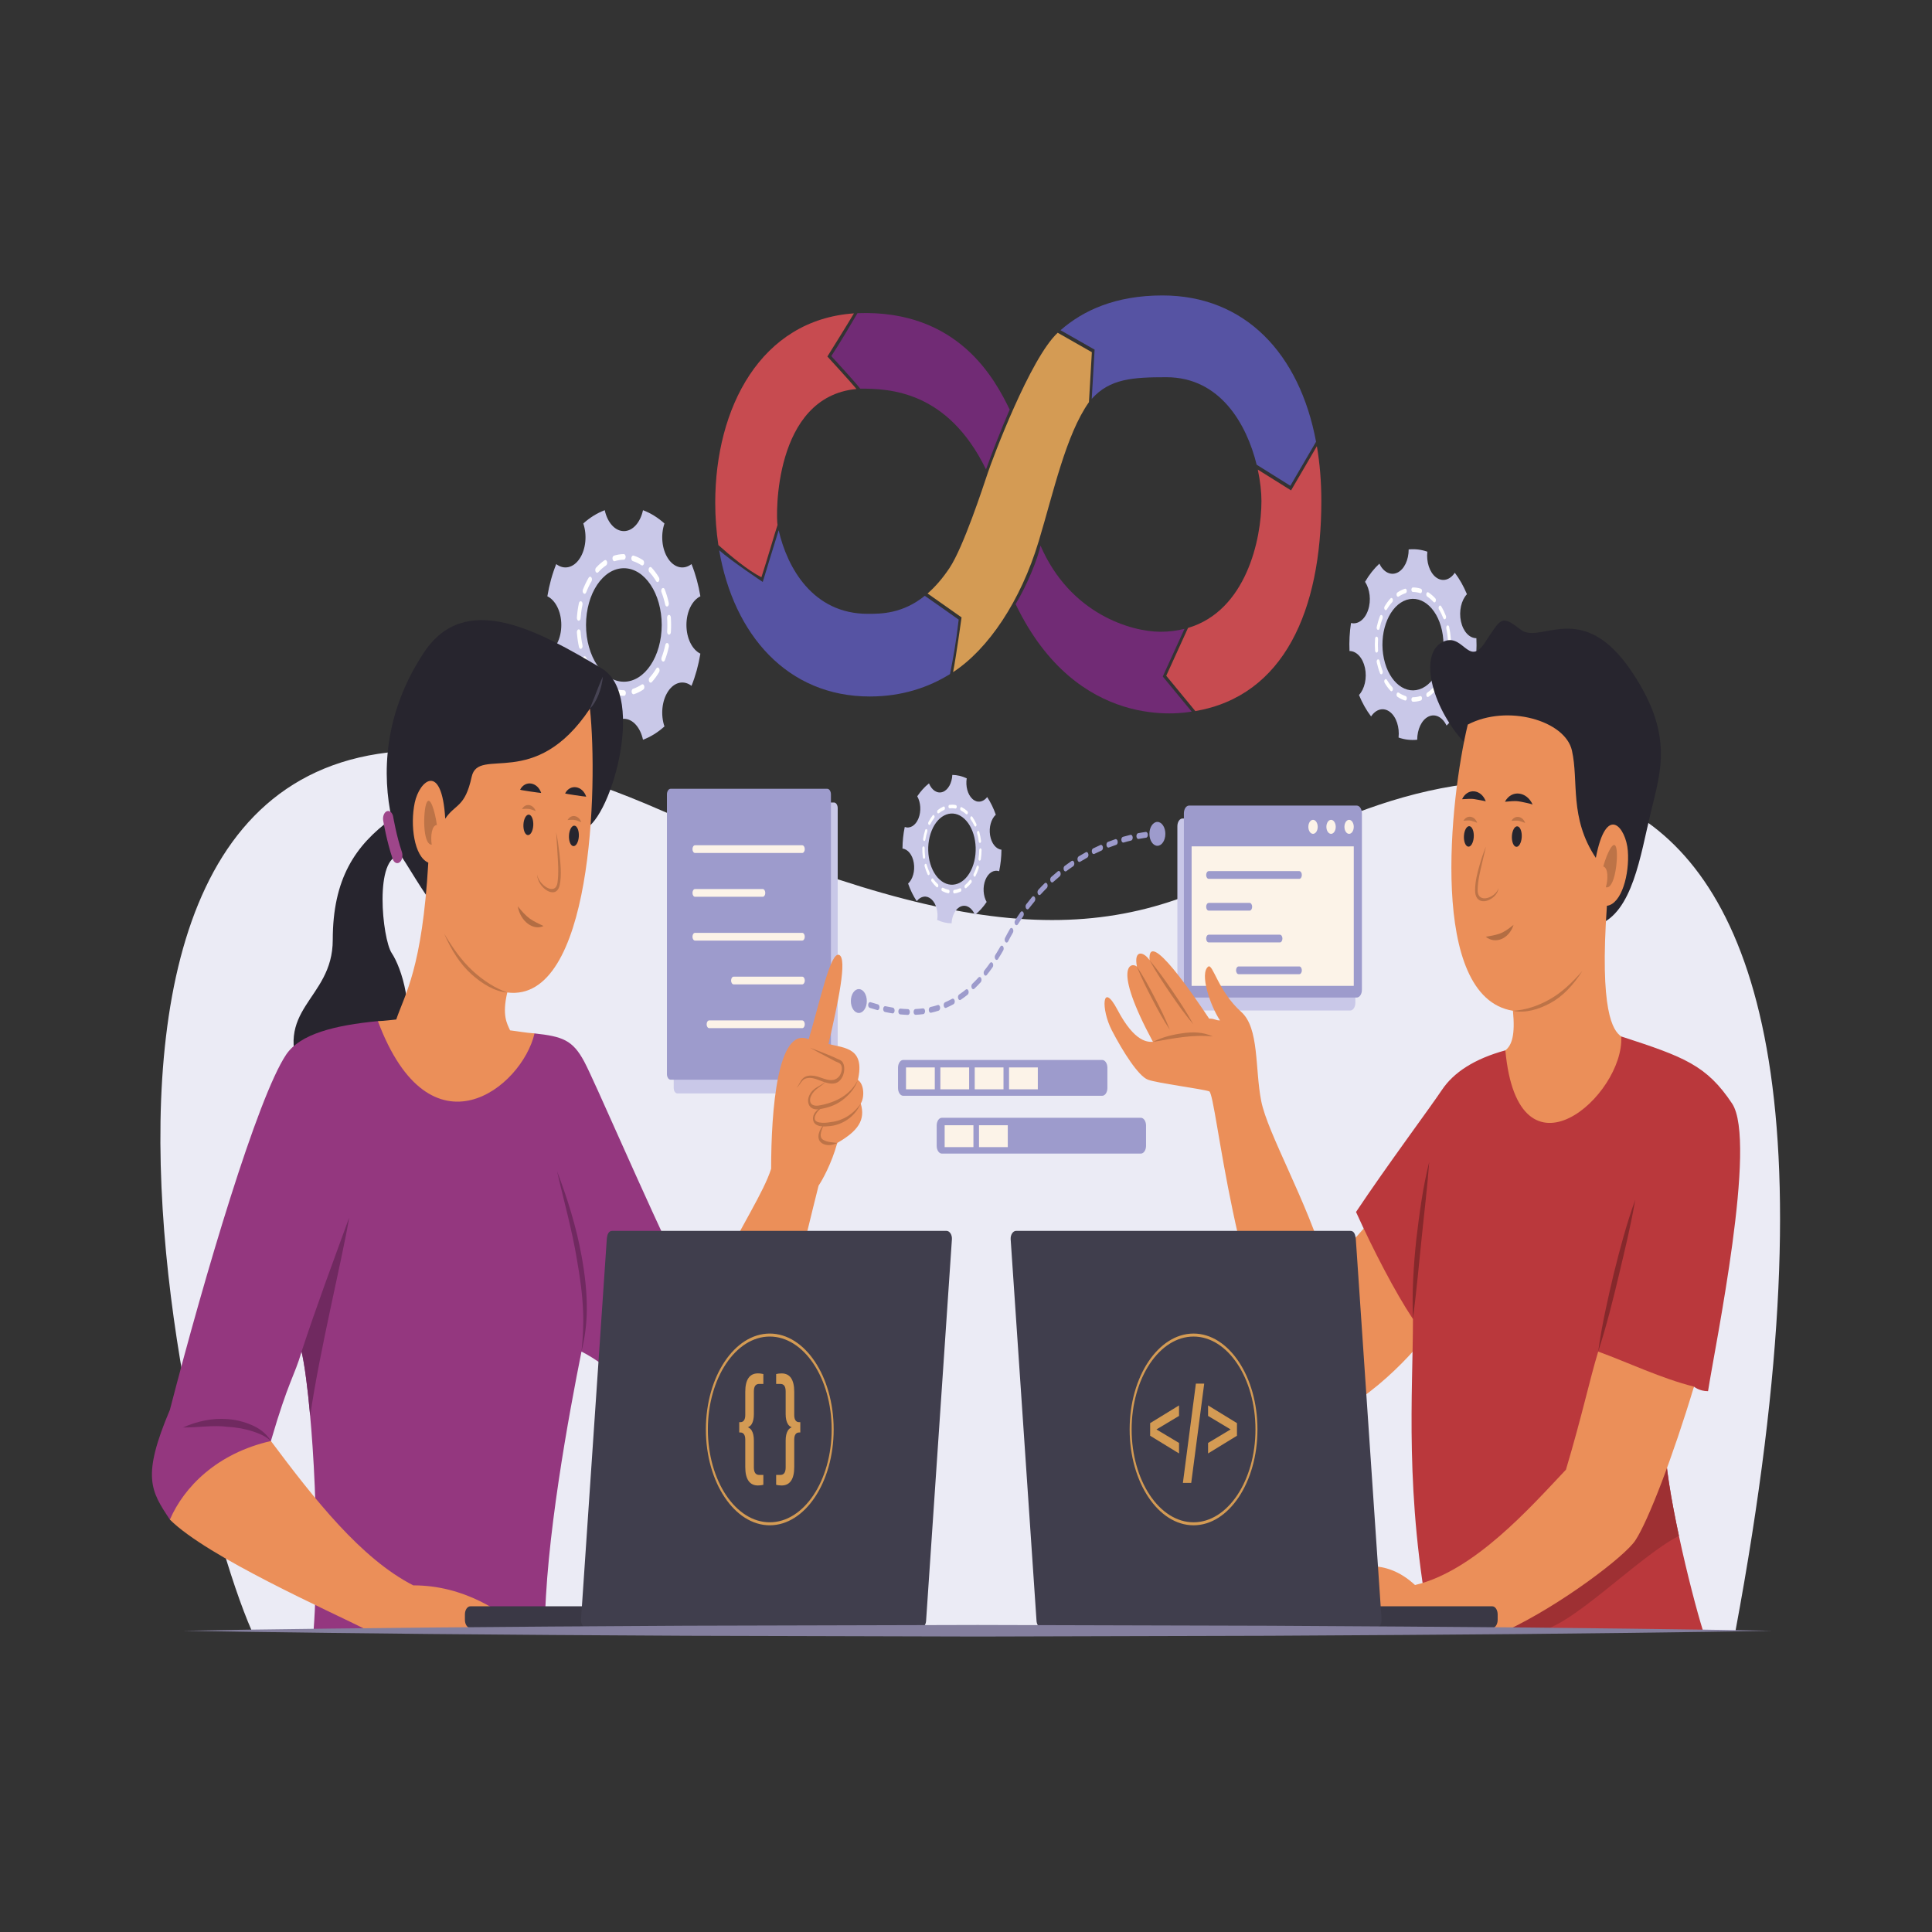 <svg width="64" height="64" viewBox="0 0 64 64" fill="none" xmlns="http://www.w3.org/2000/svg">
<rect x="0" y="0" width="64" height="64" fill="#333333" stroke="none"/>
<g clip-path="url(#clip0_103_1274)">
<path d="M8.339 54.021C5.628 47.821 -1.048 16.802 21.907 26.846C31.933 31.233 36.74 31.493 41.802 28.447C46.864 25.401 64.061 18.779 57.491 54.021C47.763 54.021 15.08 54.021 8.339 54.021Z" fill="#EBEBF5"/>
<path d="M20.667 23.811C20.963 23.811 21.214 24.102 21.3 24.505C21.553 24.41 21.793 24.261 22.011 24.064C21.882 23.689 21.922 23.216 22.132 22.901C22.342 22.586 22.657 22.526 22.907 22.72C23.039 22.393 23.138 22.033 23.201 21.653C22.933 21.524 22.739 21.148 22.739 20.703C22.739 20.258 22.933 19.882 23.201 19.753C23.138 19.372 23.039 19.013 22.907 18.686C22.657 18.88 22.342 18.82 22.132 18.505C21.922 18.19 21.882 17.717 22.011 17.341C21.793 17.145 21.554 16.996 21.3 16.901C21.214 17.303 20.963 17.594 20.667 17.594C20.37 17.594 20.119 17.303 20.033 16.901C19.779 16.996 19.54 17.145 19.322 17.341C19.451 17.717 19.411 18.19 19.201 18.505C18.991 18.82 18.676 18.88 18.426 18.686C18.294 19.013 18.195 19.372 18.132 19.753C18.4 19.882 18.594 20.258 18.594 20.703C18.594 21.148 18.4 21.524 18.132 21.653C18.195 22.033 18.294 22.393 18.426 22.72C18.676 22.526 18.991 22.586 19.201 22.901C19.411 23.216 19.451 23.689 19.322 24.064C19.54 24.261 19.779 24.41 20.033 24.504C20.119 24.102 20.37 23.811 20.667 23.811ZM19.413 20.703C19.413 19.665 19.974 18.823 20.667 18.823C21.359 18.823 21.92 19.664 21.92 20.703C21.92 21.741 21.359 22.583 20.667 22.583C19.974 22.583 19.413 21.741 19.413 20.703Z" fill="#C9C8E8"/>
<path d="M19.11 20.47C19.11 20.466 19.11 20.463 19.11 20.46C19.121 20.297 19.144 20.136 19.177 19.98C19.188 19.931 19.223 19.904 19.255 19.92C19.288 19.936 19.306 19.988 19.295 20.037C19.264 20.18 19.244 20.329 19.233 20.479C19.23 20.53 19.199 20.567 19.165 20.562C19.133 20.557 19.11 20.517 19.11 20.47ZM19.11 20.94C19.11 20.893 19.134 20.853 19.165 20.848C19.2 20.843 19.23 20.88 19.234 20.931C19.244 21.081 19.265 21.229 19.296 21.372C19.307 21.422 19.289 21.474 19.256 21.49C19.224 21.506 19.189 21.479 19.178 21.43C19.144 21.274 19.122 21.113 19.11 20.95C19.11 20.947 19.11 20.944 19.11 20.94ZM19.302 19.578C19.302 19.562 19.304 19.546 19.31 19.531C19.365 19.39 19.429 19.256 19.502 19.134C19.525 19.096 19.564 19.093 19.59 19.127C19.615 19.162 19.617 19.221 19.594 19.258C19.527 19.371 19.468 19.494 19.418 19.624C19.4 19.669 19.363 19.684 19.333 19.658C19.313 19.641 19.302 19.61 19.302 19.578ZM19.303 21.832C19.303 21.799 19.314 21.768 19.334 21.751C19.364 21.725 19.402 21.741 19.419 21.785C19.469 21.915 19.529 22.038 19.596 22.15C19.619 22.188 19.617 22.247 19.592 22.281C19.566 22.316 19.527 22.312 19.504 22.275C19.431 22.153 19.366 22.02 19.312 21.878C19.306 21.863 19.303 21.847 19.303 21.832ZM19.719 18.881C19.719 18.852 19.728 18.824 19.745 18.806C19.833 18.709 19.928 18.626 20.027 18.559C20.059 18.538 20.095 18.559 20.109 18.606C20.123 18.653 20.109 18.708 20.078 18.729C19.987 18.79 19.899 18.867 19.818 18.956C19.79 18.986 19.751 18.977 19.731 18.936C19.723 18.919 19.719 18.9 19.719 18.881ZM19.721 22.527C19.722 22.508 19.726 22.489 19.734 22.473C19.754 22.431 19.792 22.422 19.82 22.452C19.901 22.541 19.989 22.617 20.081 22.678C20.112 22.699 20.126 22.755 20.112 22.801C20.098 22.848 20.062 22.869 20.03 22.848C19.931 22.782 19.836 22.699 19.747 22.602C19.73 22.584 19.721 22.556 19.721 22.527ZM20.289 18.498C20.289 18.455 20.309 18.416 20.338 18.407C20.445 18.373 20.554 18.356 20.663 18.355C20.698 18.355 20.726 18.396 20.726 18.448H20.726C20.726 18.499 20.698 18.541 20.664 18.541C20.563 18.542 20.462 18.558 20.364 18.589C20.331 18.6 20.298 18.568 20.291 18.517C20.29 18.511 20.289 18.504 20.289 18.498ZM20.292 22.909C20.292 22.902 20.293 22.896 20.294 22.89C20.301 22.839 20.334 22.807 20.367 22.818C20.465 22.849 20.566 22.864 20.667 22.864C20.701 22.864 20.732 22.906 20.732 22.958C20.732 23.009 20.707 23.05 20.673 23.05H20.667C20.557 23.05 20.448 23.034 20.342 23C20.312 22.991 20.292 22.952 20.292 22.909ZM20.914 18.496C20.914 18.49 20.914 18.483 20.915 18.477C20.922 18.427 20.955 18.395 20.989 18.405C21.096 18.438 21.2 18.489 21.3 18.555C21.331 18.576 21.346 18.631 21.331 18.678C21.317 18.725 21.281 18.746 21.25 18.725C21.158 18.665 21.062 18.618 20.963 18.587C20.934 18.578 20.914 18.539 20.914 18.496ZM20.923 22.907C20.923 22.864 20.943 22.825 20.972 22.816C21.07 22.784 21.166 22.736 21.258 22.675C21.289 22.654 21.326 22.674 21.34 22.721C21.354 22.768 21.34 22.823 21.309 22.844C21.209 22.911 21.105 22.963 20.998 22.997C20.965 23.008 20.931 22.976 20.924 22.926C20.924 22.92 20.923 22.913 20.923 22.907ZM21.485 18.875C21.485 18.857 21.489 18.837 21.497 18.821C21.517 18.779 21.556 18.77 21.583 18.8C21.672 18.896 21.754 19.006 21.827 19.128C21.85 19.166 21.848 19.224 21.823 19.259C21.797 19.294 21.758 19.291 21.735 19.252C21.668 19.141 21.592 19.039 21.511 18.951C21.494 18.933 21.485 18.904 21.485 18.875ZM21.492 22.522C21.492 22.494 21.501 22.465 21.518 22.447C21.599 22.358 21.674 22.256 21.741 22.143C21.764 22.105 21.803 22.102 21.828 22.136C21.854 22.17 21.856 22.229 21.833 22.267C21.76 22.39 21.679 22.5 21.591 22.597C21.564 22.627 21.525 22.618 21.504 22.577C21.496 22.56 21.492 22.541 21.492 22.522ZM21.904 19.57C21.904 19.538 21.915 19.507 21.935 19.49C21.965 19.464 22.003 19.479 22.02 19.523C22.075 19.665 22.12 19.816 22.154 19.971C22.165 20.02 22.147 20.072 22.114 20.088C22.082 20.104 22.047 20.078 22.036 20.029C22.005 19.886 21.963 19.747 21.913 19.617C21.907 19.602 21.904 19.586 21.904 19.57ZM21.909 21.823C21.909 21.808 21.912 21.792 21.917 21.777C21.967 21.646 22.008 21.508 22.039 21.364C22.049 21.315 22.084 21.288 22.117 21.304C22.15 21.32 22.168 21.372 22.157 21.421C22.124 21.577 22.079 21.728 22.025 21.87C22.008 21.915 21.97 21.93 21.94 21.904C21.92 21.887 21.909 21.856 21.909 21.823ZM22.099 20.46C22.099 20.414 22.123 20.373 22.154 20.368C22.188 20.363 22.219 20.399 22.223 20.451C22.234 20.613 22.234 20.78 22.224 20.941C22.22 20.992 22.19 21.029 22.156 21.024C22.122 21.019 22.098 20.972 22.1 20.922C22.11 20.774 22.11 20.62 22.099 20.47C22.099 20.467 22.099 20.464 22.099 20.46Z" fill="white"/>
<path d="M48.396 20.584C48.322 20.243 48.409 19.882 48.594 19.683C48.482 19.415 48.347 19.176 48.192 18.973C48.032 19.215 47.78 19.286 47.567 19.123C47.354 18.959 47.245 18.611 47.283 18.275C47.083 18.205 46.874 18.18 46.664 18.201C46.665 18.542 46.52 18.858 46.293 18.968C46.065 19.078 45.825 18.948 45.693 18.672C45.514 18.839 45.354 19.041 45.219 19.274C45.38 19.514 45.428 19.892 45.319 20.211C45.21 20.531 44.978 20.694 44.754 20.638C44.707 20.938 44.69 21.25 44.704 21.566C44.931 21.565 45.142 21.782 45.216 22.123C45.289 22.464 45.203 22.825 45.018 23.023C45.129 23.292 45.265 23.531 45.419 23.733C45.579 23.491 45.831 23.42 46.044 23.584C46.257 23.747 46.366 24.096 46.329 24.432C46.529 24.502 46.737 24.527 46.947 24.505C46.947 24.165 47.091 23.848 47.319 23.738C47.546 23.628 47.787 23.758 47.919 24.035C48.098 23.868 48.258 23.665 48.392 23.433C48.231 23.193 48.184 22.815 48.293 22.496C48.402 22.176 48.634 22.013 48.858 22.069C48.905 21.769 48.922 21.456 48.907 21.141C48.68 21.142 48.469 20.925 48.396 20.584ZM47.116 22.796C46.585 23.053 46.015 22.616 45.844 21.819C45.673 21.022 45.964 20.168 46.495 19.911C47.027 19.654 47.596 20.091 47.768 20.888C47.939 21.685 47.647 22.539 47.116 22.796Z" fill="#C9C8E8"/>
<path d="M47.072 23.203C47.07 23.204 47.069 23.205 47.067 23.205C46.981 23.233 46.892 23.247 46.805 23.246C46.777 23.246 46.755 23.213 46.755 23.171C46.755 23.13 46.777 23.096 46.805 23.097C46.886 23.097 46.967 23.084 47.046 23.058C47.073 23.05 47.1 23.076 47.105 23.116C47.111 23.154 47.096 23.191 47.072 23.203ZM47.313 23.086C47.289 23.098 47.262 23.081 47.252 23.045C47.241 23.007 47.252 22.963 47.277 22.946C47.351 22.897 47.422 22.836 47.488 22.765C47.51 22.74 47.541 22.748 47.557 22.781C47.574 22.815 47.569 22.862 47.546 22.886C47.475 22.963 47.398 23.03 47.318 23.083C47.316 23.084 47.314 23.085 47.313 23.086ZM46.568 23.203C46.56 23.206 46.551 23.207 46.542 23.205C46.456 23.177 46.372 23.136 46.292 23.082C46.267 23.065 46.255 23.021 46.267 22.983C46.278 22.945 46.307 22.928 46.333 22.945C46.407 22.995 46.484 23.033 46.563 23.058C46.59 23.067 46.608 23.107 46.602 23.147C46.598 23.174 46.584 23.195 46.568 23.203ZM47.721 22.643C47.704 22.651 47.686 22.646 47.672 22.627C47.651 22.599 47.65 22.552 47.668 22.521C47.722 22.431 47.77 22.332 47.811 22.227C47.825 22.191 47.855 22.179 47.879 22.2C47.903 22.22 47.911 22.266 47.898 22.302C47.853 22.416 47.801 22.524 47.742 22.622C47.736 22.632 47.729 22.639 47.721 22.643ZM46.108 22.895C46.094 22.902 46.077 22.899 46.064 22.884C45.992 22.807 45.926 22.718 45.868 22.62C45.849 22.589 45.851 22.542 45.871 22.514C45.892 22.486 45.923 22.489 45.942 22.519C45.996 22.61 46.057 22.692 46.122 22.763C46.145 22.787 46.15 22.834 46.133 22.867C46.127 22.881 46.118 22.89 46.108 22.895ZM47.973 21.989C47.963 21.994 47.953 21.994 47.942 21.989C47.916 21.976 47.901 21.934 47.91 21.895C47.935 21.779 47.953 21.659 47.961 21.538C47.964 21.497 47.989 21.468 48.016 21.472C48.044 21.476 48.064 21.513 48.061 21.555C48.051 21.686 48.033 21.816 48.005 21.941C48 21.965 47.987 21.982 47.973 21.989ZM45.771 22.334C45.749 22.344 45.725 22.331 45.713 22.299C45.669 22.186 45.633 22.064 45.606 21.938C45.597 21.899 45.612 21.857 45.638 21.844C45.664 21.831 45.692 21.853 45.701 21.892C45.726 22.008 45.759 22.12 45.799 22.225C45.813 22.261 45.805 22.307 45.781 22.327C45.778 22.33 45.775 22.332 45.771 22.334ZM48.027 21.238C48.024 21.24 48.02 21.241 48.017 21.241C47.989 21.246 47.965 21.216 47.962 21.175C47.953 21.054 47.936 20.934 47.911 20.818C47.903 20.779 47.916 20.733 47.943 20.72C47.969 20.707 47.996 20.726 48.005 20.765L48.006 20.772C48.033 20.898 48.052 21.028 48.061 21.159C48.064 21.195 48.049 21.227 48.027 21.238ZM45.616 21.615C45.613 21.617 45.609 21.618 45.606 21.618C45.578 21.622 45.554 21.593 45.551 21.552C45.541 21.42 45.541 21.287 45.551 21.156C45.553 21.115 45.578 21.085 45.606 21.089C45.633 21.093 45.653 21.13 45.65 21.172C45.642 21.292 45.642 21.415 45.65 21.536C45.653 21.572 45.638 21.605 45.616 21.615ZM47.87 20.513C47.848 20.523 47.823 20.51 47.811 20.479C47.77 20.374 47.722 20.275 47.668 20.185C47.65 20.154 47.651 20.107 47.672 20.079C47.692 20.051 47.724 20.053 47.742 20.084C47.801 20.182 47.853 20.289 47.898 20.404C47.911 20.439 47.903 20.486 47.879 20.506C47.876 20.509 47.873 20.511 47.87 20.513ZM45.669 20.864C45.659 20.868 45.648 20.869 45.638 20.864C45.611 20.851 45.597 20.808 45.606 20.769C45.633 20.644 45.669 20.523 45.713 20.408C45.727 20.372 45.757 20.36 45.781 20.381C45.805 20.401 45.813 20.447 45.8 20.483C45.759 20.588 45.726 20.7 45.701 20.816C45.695 20.839 45.683 20.857 45.669 20.864ZM47.532 19.953C47.517 19.96 47.501 19.956 47.487 19.942C47.422 19.871 47.351 19.81 47.277 19.76C47.252 19.744 47.24 19.699 47.251 19.661C47.263 19.623 47.292 19.606 47.317 19.623C47.398 19.677 47.475 19.743 47.546 19.82C47.568 19.845 47.574 19.891 47.557 19.925C47.551 19.938 47.542 19.948 47.532 19.953ZM45.92 20.209C45.904 20.217 45.885 20.212 45.871 20.194C45.851 20.166 45.849 20.119 45.867 20.088C45.926 19.989 45.992 19.9 46.063 19.823C46.086 19.798 46.117 19.806 46.133 19.839C46.149 19.873 46.144 19.92 46.122 19.944C46.056 20.015 45.996 20.097 45.942 20.188C45.936 20.198 45.928 20.206 45.92 20.209ZM47.072 19.646C47.063 19.65 47.055 19.651 47.046 19.648C46.966 19.623 46.885 19.61 46.804 19.61C46.777 19.61 46.754 19.577 46.754 19.535C46.754 19.494 46.777 19.46 46.804 19.46C46.892 19.46 46.98 19.474 47.067 19.501C47.093 19.51 47.111 19.55 47.105 19.59C47.101 19.617 47.088 19.638 47.072 19.646ZM46.327 19.765C46.303 19.776 46.276 19.759 46.266 19.724C46.255 19.686 46.266 19.642 46.292 19.625C46.371 19.572 46.457 19.53 46.542 19.503C46.569 19.494 46.596 19.52 46.601 19.56C46.607 19.601 46.589 19.64 46.563 19.649C46.485 19.674 46.406 19.713 46.332 19.762C46.33 19.763 46.329 19.764 46.327 19.765Z" fill="white"/>
<path d="M30.858 29.792C31.016 29.938 31.087 30.216 31.045 30.474C31.202 30.547 31.363 30.585 31.522 30.587C31.535 30.323 31.659 30.089 31.84 30.023C32.021 29.957 32.203 30.08 32.295 30.306C32.436 30.196 32.568 30.052 32.684 29.879C32.569 29.679 32.547 29.382 32.644 29.144C32.741 28.906 32.927 28.8 33.098 28.862C33.147 28.628 33.173 28.387 33.174 28.147C32.997 28.128 32.842 27.942 32.798 27.67C32.754 27.399 32.836 27.126 32.987 26.988C32.913 26.776 32.817 26.579 32.702 26.404C32.568 26.577 32.37 26.61 32.212 26.465C32.053 26.319 31.982 26.041 32.024 25.783C31.867 25.71 31.707 25.672 31.547 25.67C31.535 25.935 31.41 26.168 31.229 26.234C31.048 26.299 30.866 26.177 30.774 25.951C30.633 26.061 30.502 26.205 30.385 26.378C30.5 26.578 30.522 26.875 30.425 27.113C30.328 27.351 30.143 27.457 29.971 27.395C29.922 27.63 29.897 27.87 29.896 28.11C30.072 28.129 30.228 28.315 30.271 28.587C30.315 28.858 30.234 29.131 30.082 29.269C30.156 29.481 30.252 29.678 30.368 29.853C30.501 29.68 30.699 29.647 30.858 29.792ZM30.864 27.514C31.09 26.958 31.574 26.782 31.944 27.122C32.315 27.461 32.432 28.187 32.206 28.743C31.98 29.299 31.496 29.474 31.125 29.135C30.754 28.796 30.637 28.07 30.864 27.514Z" fill="#C9C8E8"/>
<path d="M30.752 27.24C30.753 27.239 30.753 27.237 30.754 27.235C30.796 27.154 30.843 27.078 30.895 27.012C30.911 26.991 30.936 26.993 30.95 27.018C30.964 27.042 30.962 27.079 30.946 27.1C30.898 27.161 30.854 27.231 30.816 27.306C30.803 27.332 30.779 27.337 30.762 27.317C30.746 27.299 30.742 27.266 30.752 27.24ZM30.649 27.492C30.66 27.467 30.681 27.457 30.7 27.47C30.719 27.484 30.727 27.519 30.718 27.548C30.691 27.633 30.67 27.723 30.655 27.815C30.65 27.847 30.629 27.866 30.608 27.858C30.587 27.851 30.575 27.819 30.579 27.788C30.595 27.688 30.618 27.591 30.648 27.498C30.648 27.496 30.649 27.494 30.649 27.492ZM31.049 26.857C31.052 26.849 31.057 26.841 31.064 26.837C31.124 26.787 31.187 26.748 31.253 26.718C31.274 26.709 31.295 26.726 31.301 26.757C31.307 26.788 31.296 26.821 31.275 26.83C31.215 26.857 31.156 26.894 31.101 26.939C31.082 26.954 31.058 26.944 31.048 26.916C31.041 26.897 31.042 26.875 31.049 26.857ZM30.559 28.064C30.566 28.047 30.579 28.036 30.593 28.036C30.614 28.037 30.631 28.064 30.631 28.096C30.629 28.19 30.635 28.285 30.646 28.378C30.65 28.41 30.636 28.441 30.615 28.446C30.594 28.452 30.574 28.431 30.57 28.4C30.557 28.299 30.552 28.196 30.553 28.093C30.553 28.083 30.555 28.073 30.559 28.064ZM31.424 26.689C31.43 26.674 31.441 26.663 31.454 26.661C31.523 26.653 31.591 26.655 31.659 26.668C31.681 26.672 31.696 26.701 31.693 26.733C31.69 26.765 31.671 26.788 31.65 26.784C31.587 26.772 31.524 26.77 31.461 26.777C31.439 26.78 31.421 26.756 31.419 26.724C31.418 26.711 31.42 26.699 31.424 26.689ZM30.631 28.642C30.635 28.632 30.642 28.623 30.65 28.618C30.669 28.606 30.692 28.62 30.7 28.65C30.725 28.737 30.755 28.821 30.791 28.899C30.803 28.925 30.798 28.962 30.781 28.98C30.763 28.998 30.739 28.991 30.727 28.965C30.688 28.88 30.655 28.79 30.629 28.695C30.624 28.677 30.625 28.657 30.631 28.642ZM31.813 26.763C31.822 26.74 31.841 26.729 31.859 26.739C31.923 26.773 31.986 26.817 32.044 26.87C32.063 26.887 32.069 26.923 32.057 26.95L32.057 26.95C32.046 26.978 32.022 26.987 32.004 26.97C31.95 26.921 31.892 26.88 31.833 26.849C31.813 26.838 31.802 26.805 31.809 26.774C31.81 26.77 31.811 26.767 31.813 26.763ZM30.854 29.126C30.855 29.122 30.857 29.119 30.859 29.116C30.873 29.093 30.898 29.092 30.914 29.114C30.959 29.178 31.01 29.236 31.064 29.285C31.082 29.302 31.089 29.34 31.078 29.367C31.067 29.395 31.045 29.405 31.026 29.388L31.023 29.385C30.965 29.331 30.91 29.269 30.86 29.199C30.846 29.179 30.844 29.149 30.854 29.126ZM32.148 27.069C32.149 27.065 32.151 27.062 32.153 27.059C32.167 27.035 32.192 27.034 32.208 27.056C32.258 27.127 32.303 27.205 32.341 27.289C32.354 27.316 32.349 27.352 32.332 27.371C32.314 27.389 32.29 27.382 32.278 27.356C32.242 27.278 32.2 27.206 32.154 27.141C32.141 27.122 32.138 27.091 32.148 27.069ZM31.192 29.434C31.201 29.411 31.22 29.4 31.238 29.409C31.297 29.44 31.359 29.462 31.422 29.474C31.443 29.478 31.458 29.507 31.455 29.539C31.452 29.571 31.433 29.593 31.412 29.59C31.344 29.577 31.277 29.553 31.212 29.519C31.192 29.509 31.181 29.476 31.188 29.445C31.189 29.441 31.19 29.437 31.192 29.434ZM32.371 27.551C32.375 27.541 32.381 27.533 32.389 27.528C32.409 27.516 32.432 27.53 32.44 27.559C32.466 27.654 32.486 27.753 32.499 27.854C32.503 27.886 32.489 27.916 32.468 27.922C32.447 27.928 32.426 27.907 32.422 27.876C32.411 27.783 32.392 27.691 32.368 27.604C32.363 27.587 32.364 27.567 32.371 27.551ZM31.58 29.507C31.587 29.492 31.597 29.481 31.61 29.479C31.673 29.471 31.735 29.453 31.796 29.426C31.816 29.417 31.838 29.434 31.844 29.465C31.85 29.496 31.839 29.529 31.818 29.538C31.753 29.567 31.685 29.587 31.617 29.596C31.595 29.598 31.577 29.574 31.575 29.542C31.574 29.529 31.576 29.517 31.58 29.507ZM32.444 28.129C32.451 28.112 32.464 28.1 32.478 28.101C32.499 28.102 32.516 28.128 32.516 28.16C32.514 28.263 32.506 28.366 32.49 28.466C32.485 28.497 32.464 28.516 32.443 28.509C32.422 28.502 32.409 28.47 32.414 28.439C32.429 28.347 32.437 28.253 32.438 28.158C32.438 28.147 32.44 28.137 32.444 28.129ZM31.955 29.337C31.959 29.329 31.964 29.322 31.97 29.317C32.025 29.271 32.077 29.217 32.125 29.155C32.141 29.134 32.166 29.137 32.18 29.161C32.194 29.185 32.192 29.222 32.176 29.243C32.124 29.31 32.067 29.369 32.007 29.419C31.988 29.434 31.965 29.424 31.954 29.396C31.948 29.377 31.948 29.354 31.955 29.337ZM32.354 28.701C32.364 28.676 32.386 28.666 32.404 28.678C32.423 28.692 32.432 28.727 32.422 28.756C32.393 28.849 32.357 28.938 32.316 29.019C32.303 29.044 32.279 29.049 32.262 29.03C32.245 29.011 32.242 28.974 32.254 28.948C32.292 28.874 32.325 28.791 32.352 28.706C32.353 28.704 32.353 28.702 32.354 28.701Z" fill="white"/>
<path d="M44.898 33.218C44.898 33.359 44.822 33.474 44.728 33.474H39.172C39.078 33.474 39.002 33.359 39.002 33.218V27.37C39.002 27.229 39.078 27.114 39.172 27.114H44.728C44.822 27.114 44.898 27.229 44.898 27.37V33.218Z" fill="#C9C8E8"/>
<path d="M45.115 32.789C45.115 32.931 45.038 33.045 44.944 33.045H39.388C39.294 33.045 39.218 32.931 39.218 32.789V26.942C39.218 26.8 39.294 26.686 39.388 26.686H44.944C45.038 26.686 45.115 26.8 45.115 26.942V32.789Z" fill="#9D9BCC"/>
<path d="M44.845 28.037H39.474V32.658H44.845V28.037Z" fill="#FCF3E8"/>
<path d="M44.69 27.622C44.776 27.622 44.845 27.518 44.845 27.39C44.845 27.262 44.776 27.158 44.69 27.158C44.605 27.158 44.536 27.262 44.536 27.39C44.536 27.518 44.605 27.622 44.69 27.622Z" fill="#FCF3E8"/>
<path d="M44.093 27.622C44.179 27.622 44.248 27.518 44.248 27.39C44.248 27.262 44.179 27.158 44.093 27.158C44.008 27.158 43.938 27.262 43.938 27.39C43.938 27.518 44.008 27.622 44.093 27.622Z" fill="#FCF3E8"/>
<path d="M43.496 27.622C43.581 27.622 43.651 27.518 43.651 27.39C43.651 27.262 43.581 27.158 43.496 27.158C43.41 27.158 43.341 27.262 43.341 27.39C43.341 27.518 43.41 27.622 43.496 27.622Z" fill="#FCF3E8"/>
<path d="M43.04 29.113H40.042C39.995 29.113 39.956 29.056 39.956 28.985C39.956 28.915 39.995 28.857 40.042 28.857H43.04C43.087 28.857 43.125 28.915 43.125 28.985C43.125 29.056 43.087 29.113 43.04 29.113Z" fill="#9D9BCC"/>
<path d="M41.394 30.166H40.042C39.995 30.166 39.956 30.109 39.956 30.038C39.956 29.967 39.995 29.91 40.042 29.91H41.394C41.441 29.91 41.479 29.967 41.479 30.038C41.479 30.109 41.441 30.166 41.394 30.166Z" fill="#9D9BCC"/>
<path d="M42.397 31.219H40.042C39.995 31.219 39.956 31.161 39.956 31.091C39.956 31.02 39.995 30.963 40.042 30.963H42.397C42.444 30.963 42.482 31.02 42.482 31.091C42.482 31.161 42.444 31.219 42.397 31.219Z" fill="#9D9BCC"/>
<path d="M43.04 32.271H41.031C40.984 32.271 40.946 32.214 40.946 32.143C40.946 32.073 40.984 32.015 41.031 32.015H43.04C43.087 32.015 43.125 32.073 43.125 32.143C43.125 32.214 43.087 32.271 43.04 32.271Z" fill="#9D9BCC"/>
<path d="M27.75 36.037C27.75 36.14 27.695 36.222 27.626 36.222H22.441C22.372 36.222 22.317 36.14 22.317 36.037V26.77C22.317 26.667 22.372 26.584 22.441 26.584H27.626C27.695 26.584 27.75 26.667 27.75 26.77V36.037Z" fill="#C9C8E8"/>
<path d="M27.526 35.582C27.526 35.684 27.471 35.767 27.403 35.767H22.217C22.149 35.767 22.093 35.684 22.093 35.582V26.314C22.093 26.212 22.149 26.129 22.217 26.129H27.403C27.471 26.129 27.526 26.212 27.526 26.314V35.582Z" fill="#9D9BCC"/>
<path d="M26.574 28.256H23.024C22.977 28.256 22.939 28.199 22.939 28.128C22.939 28.058 22.977 28 23.024 28H26.574C26.621 28 26.659 28.058 26.659 28.128C26.659 28.199 26.621 28.256 26.574 28.256Z" fill="#FCF3E8"/>
<path d="M25.266 29.707H23.024C22.977 29.707 22.939 29.65 22.939 29.579C22.939 29.508 22.977 29.451 23.024 29.451H25.266C25.313 29.451 25.351 29.508 25.351 29.579C25.351 29.65 25.313 29.707 25.266 29.707Z" fill="#FCF3E8"/>
<path d="M26.574 31.158H23.024C22.977 31.158 22.939 31.101 22.939 31.03C22.939 30.959 22.977 30.902 23.024 30.902H26.574C26.621 30.902 26.659 30.959 26.659 31.03C26.659 31.101 26.621 31.158 26.574 31.158Z" fill="#FCF3E8"/>
<path d="M26.574 32.609H24.304C24.257 32.609 24.218 32.551 24.218 32.481C24.218 32.41 24.257 32.353 24.304 32.353H26.574C26.621 32.353 26.66 32.41 26.66 32.481C26.66 32.551 26.621 32.609 26.574 32.609Z" fill="#FCF3E8"/>
<path d="M26.574 34.059H23.493C23.446 34.059 23.408 34.002 23.408 33.931C23.408 33.86 23.446 33.803 23.493 33.803H26.574C26.621 33.803 26.659 33.86 26.659 33.931C26.659 34.002 26.621 34.059 26.574 34.059Z" fill="#FCF3E8"/>
<path d="M38.213 27.724C38.179 27.724 38.151 27.684 38.149 27.633C38.147 27.58 38.174 27.535 38.21 27.532C38.293 27.526 38.339 27.526 38.34 27.526C38.376 27.526 38.404 27.569 38.404 27.622C38.404 27.675 38.376 27.718 38.34 27.718C38.339 27.718 38.295 27.718 38.216 27.724C38.215 27.724 38.214 27.724 38.213 27.724Z" fill="#9D9BCC"/>
<path d="M30.075 33.62C30.075 33.62 30.074 33.62 30.074 33.62C29.99 33.617 29.904 33.611 29.819 33.603C29.783 33.6 29.756 33.554 29.759 33.501C29.761 33.448 29.792 33.408 29.827 33.412C29.911 33.42 29.995 33.425 30.076 33.428C30.112 33.428 30.14 33.472 30.139 33.525C30.138 33.578 30.11 33.62 30.075 33.62ZM30.328 33.617C30.293 33.617 30.265 33.576 30.264 33.524C30.263 33.471 30.29 33.427 30.326 33.425C30.409 33.421 30.493 33.414 30.574 33.403C30.609 33.399 30.641 33.438 30.644 33.49C30.647 33.543 30.621 33.59 30.586 33.594C30.502 33.605 30.416 33.613 30.33 33.617C30.329 33.617 30.328 33.617 30.328 33.617ZM29.571 33.571C29.569 33.571 29.567 33.571 29.564 33.57C29.481 33.556 29.396 33.541 29.311 33.522C29.276 33.514 29.252 33.465 29.257 33.413C29.262 33.36 29.295 33.324 29.33 33.332C29.413 33.35 29.496 33.366 29.578 33.379C29.613 33.385 29.638 33.432 29.635 33.485C29.631 33.534 29.603 33.571 29.571 33.571ZM30.831 33.55C30.8 33.55 30.772 33.516 30.768 33.468C30.762 33.416 30.787 33.367 30.821 33.359C30.904 33.341 30.986 33.319 31.066 33.293C31.1 33.281 31.134 33.314 31.142 33.366C31.149 33.418 31.127 33.469 31.093 33.48C31.01 33.507 30.925 33.53 30.84 33.549C30.837 33.55 30.834 33.55 30.831 33.55ZM29.071 33.461C29.067 33.461 29.064 33.461 29.06 33.46C28.977 33.438 28.894 33.413 28.81 33.386C28.775 33.375 28.753 33.324 28.76 33.272C28.768 33.22 28.802 33.188 28.836 33.198C28.919 33.225 29.001 33.249 29.082 33.271C29.117 33.28 29.14 33.33 29.134 33.382C29.128 33.429 29.101 33.461 29.071 33.461ZM31.324 33.39C31.297 33.39 31.271 33.363 31.263 33.321C31.253 33.27 31.273 33.216 31.306 33.202C31.386 33.167 31.465 33.128 31.542 33.086C31.575 33.068 31.612 33.093 31.624 33.143C31.637 33.193 31.619 33.248 31.586 33.266C31.506 33.31 31.424 33.35 31.342 33.386C31.336 33.389 31.33 33.39 31.324 33.39ZM31.798 33.129C31.774 33.129 31.75 33.108 31.74 33.072C31.725 33.024 31.739 32.967 31.772 32.945C31.846 32.895 31.921 32.839 31.994 32.78C32.025 32.755 32.064 32.772 32.081 32.819C32.097 32.865 32.086 32.924 32.055 32.949C31.98 33.01 31.902 33.068 31.824 33.12C31.816 33.126 31.807 33.129 31.798 33.129ZM32.242 32.768C32.221 32.768 32.2 32.753 32.188 32.724C32.169 32.679 32.178 32.62 32.208 32.592C32.277 32.526 32.346 32.455 32.413 32.381C32.441 32.349 32.481 32.359 32.502 32.401C32.523 32.444 32.517 32.504 32.488 32.536C32.419 32.612 32.348 32.685 32.276 32.753C32.266 32.764 32.254 32.768 32.242 32.768ZM32.649 32.32C32.631 32.32 32.613 32.308 32.6 32.286C32.577 32.245 32.581 32.184 32.608 32.15C32.67 32.072 32.733 31.988 32.793 31.902C32.819 31.866 32.859 31.867 32.884 31.905C32.908 31.944 32.907 32.005 32.881 32.041C32.819 32.13 32.755 32.216 32.69 32.297C32.678 32.312 32.663 32.32 32.649 32.32ZM33.016 31.799C33 31.799 32.984 31.791 32.972 31.773C32.946 31.737 32.945 31.676 32.969 31.637C33.025 31.549 33.081 31.455 33.136 31.359C33.159 31.319 33.199 31.314 33.226 31.348C33.253 31.383 33.256 31.443 33.233 31.484C33.177 31.582 33.12 31.678 33.062 31.769C33.05 31.79 33.033 31.799 33.016 31.799ZM33.344 31.224C33.33 31.224 33.316 31.217 33.305 31.203C33.277 31.171 33.272 31.11 33.294 31.069C33.345 30.969 33.4 30.869 33.456 30.772C33.478 30.731 33.519 30.727 33.546 30.762C33.573 30.796 33.576 30.857 33.553 30.897C33.498 30.992 33.445 31.089 33.395 31.187C33.382 31.211 33.363 31.224 33.344 31.224ZM33.673 30.649C33.657 30.649 33.642 30.64 33.629 30.622C33.603 30.586 33.602 30.525 33.627 30.487C33.685 30.394 33.746 30.303 33.807 30.215C33.832 30.178 33.873 30.179 33.897 30.217C33.922 30.256 33.921 30.316 33.895 30.353C33.836 30.439 33.777 30.528 33.72 30.619C33.707 30.639 33.69 30.649 33.673 30.649ZM34.037 30.124C34.02 30.124 34.002 30.113 33.989 30.091C33.966 30.051 33.968 29.991 33.995 29.956C34.059 29.872 34.125 29.789 34.191 29.71C34.219 29.677 34.259 29.683 34.281 29.725C34.303 29.766 34.299 29.827 34.271 29.86C34.206 29.938 34.142 30.018 34.079 30.1C34.067 30.116 34.052 30.124 34.037 30.124ZM34.432 29.651C34.413 29.651 34.393 29.637 34.38 29.611C34.36 29.569 34.366 29.509 34.395 29.477C34.464 29.402 34.534 29.329 34.605 29.259C34.634 29.23 34.674 29.242 34.693 29.286C34.713 29.33 34.705 29.39 34.675 29.419C34.606 29.487 34.538 29.559 34.47 29.633C34.458 29.645 34.445 29.651 34.432 29.651ZM34.853 29.232C34.832 29.232 34.811 29.216 34.799 29.186C34.78 29.141 34.79 29.082 34.82 29.054C34.894 28.988 34.968 28.924 35.042 28.863C35.072 28.837 35.111 28.855 35.129 28.901C35.145 28.948 35.134 29.006 35.103 29.031C35.031 29.091 34.959 29.153 34.886 29.219C34.876 29.228 34.865 29.232 34.853 29.232ZM35.296 28.867C35.273 28.867 35.25 28.848 35.239 28.814C35.223 28.767 35.236 28.709 35.268 28.685C35.345 28.628 35.422 28.573 35.498 28.521C35.53 28.499 35.568 28.52 35.583 28.569C35.597 28.617 35.583 28.674 35.551 28.696C35.476 28.747 35.4 28.8 35.325 28.857C35.316 28.864 35.306 28.867 35.296 28.867ZM35.757 28.554C35.731 28.554 35.708 28.532 35.697 28.495C35.684 28.446 35.7 28.39 35.732 28.369C35.812 28.32 35.892 28.274 35.97 28.231C36.004 28.212 36.04 28.238 36.052 28.288C36.065 28.337 36.048 28.393 36.014 28.411C35.937 28.454 35.859 28.499 35.781 28.547C35.773 28.552 35.765 28.554 35.757 28.554ZM36.231 28.292C36.204 28.292 36.179 28.266 36.17 28.226C36.159 28.176 36.177 28.121 36.211 28.105C36.293 28.064 36.375 28.026 36.454 27.991C36.489 27.976 36.524 28.005 36.534 28.056C36.544 28.107 36.525 28.16 36.491 28.175C36.412 28.21 36.332 28.247 36.251 28.287C36.244 28.291 36.238 28.292 36.231 28.292ZM36.716 28.078C36.688 28.078 36.662 28.049 36.654 28.006C36.645 27.955 36.666 27.902 36.7 27.889C36.785 27.856 36.867 27.826 36.948 27.799C36.982 27.788 37.017 27.82 37.024 27.872C37.032 27.924 37.011 27.975 36.976 27.986C36.897 28.013 36.815 28.043 36.732 28.075C36.727 28.077 36.721 28.078 36.716 28.078ZM37.21 27.912C37.179 27.912 37.153 27.88 37.147 27.834C37.14 27.782 37.163 27.731 37.198 27.721C37.285 27.696 37.369 27.674 37.449 27.655C37.484 27.647 37.516 27.682 37.522 27.735C37.527 27.787 37.504 27.836 37.469 27.845C37.39 27.863 37.308 27.885 37.222 27.91C37.218 27.911 37.214 27.912 37.21 27.912ZM37.709 27.792C37.677 27.792 37.65 27.757 37.646 27.708C37.641 27.656 37.666 27.607 37.701 27.601C37.794 27.583 37.879 27.57 37.955 27.559C37.991 27.555 38.021 27.593 38.024 27.646C38.028 27.699 38.002 27.746 37.966 27.75C37.892 27.761 37.809 27.774 37.717 27.791C37.715 27.792 37.712 27.792 37.709 27.792Z" fill="#9D9BCC"/>
<path d="M28.574 33.303C28.569 33.303 28.564 33.302 28.559 33.301C28.518 33.285 28.476 33.27 28.434 33.254C28.4 33.24 28.379 33.188 28.388 33.137C28.396 33.086 28.431 33.054 28.466 33.068C28.507 33.084 28.548 33.099 28.589 33.114C28.623 33.126 28.645 33.178 28.636 33.23C28.629 33.274 28.603 33.303 28.574 33.303Z" fill="#9D9BCC"/>
<path d="M38.604 27.622C38.604 27.841 38.486 28.018 38.34 28.018C38.194 28.018 38.076 27.841 38.076 27.622C38.076 27.404 38.194 27.227 38.34 27.227C38.486 27.227 38.604 27.404 38.604 27.622Z" fill="#9D9BCC"/>
<path d="M28.714 33.16C28.714 33.379 28.596 33.556 28.45 33.556C28.304 33.556 28.186 33.379 28.186 33.16C28.186 32.942 28.304 32.765 28.45 32.765C28.596 32.765 28.714 32.942 28.714 33.16Z" fill="#9D9BCC"/>
<path d="M36.684 36.043C36.684 36.184 36.607 36.299 36.513 36.299H29.919C29.825 36.299 29.748 36.184 29.748 36.043V35.369C29.748 35.228 29.825 35.113 29.919 35.113H36.513C36.607 35.113 36.684 35.228 36.684 35.369V36.043Z" fill="#9D9BCC"/>
<path d="M30.966 35.36H30.013V36.085H30.966V35.36Z" fill="#FCF3E8"/>
<path d="M32.104 35.36H31.151V36.085H32.104V35.36Z" fill="#FCF3E8"/>
<path d="M33.242 35.36H32.289V36.085H33.242V35.36Z" fill="#FCF3E8"/>
<path d="M34.379 35.36H33.426V36.085H34.379V35.36Z" fill="#FCF3E8"/>
<path d="M37.964 37.958C37.964 38.099 37.887 38.214 37.793 38.214H31.199C31.105 38.214 31.029 38.099 31.029 37.958V37.284C31.029 37.143 31.105 37.028 31.199 37.028H37.793C37.887 37.028 37.964 37.143 37.964 37.284V37.958Z" fill="#9D9BCC"/>
<path d="M32.246 37.275H31.293V38H32.246V37.275Z" fill="#FCF3E8"/>
<path d="M33.384 37.275H32.431V38H33.384V37.275Z" fill="#FCF3E8"/>
<path d="M25.757 17.391C25.702 17.107 25.619 13.145 28.371 12.886C28.203 12.676 27.408 11.81 27.408 11.81C27.408 11.81 28.081 10.734 28.288 10.381C25.202 10.594 23.693 13.507 23.693 16.654C23.693 17.137 23.729 17.606 23.797 18.056C24.193 18.41 24.78 18.9 25.223 19.122C25.402 18.58 25.678 17.619 25.757 17.391Z" fill="#C74B50"/>
<path d="M30.635 19.737C29.896 20.331 29.197 20.334 28.746 20.334C26.924 20.334 26.078 18.804 25.794 17.566C25.737 17.737 25.267 19.278 25.267 19.278C25.267 19.278 24.232 18.589 23.824 18.229C24.303 21.025 26.082 23.072 28.812 23.072C29.894 23.072 30.772 22.763 31.47 22.33C31.567 21.84 31.667 21.327 31.758 20.526C31.431 20.293 30.904 19.924 30.635 19.737Z" fill="#5653A3"/>
<path d="M43.596 14.633C43.049 11.702 41.232 9.787 38.507 9.787C36.957 9.787 35.884 10.28 35.131 10.939L36.26 11.582L36.165 13.213C36.768 12.541 37.528 12.496 38.639 12.496C40.423 12.496 41.3 14.058 41.628 15.394L42.745 16.092L43.596 14.633Z" fill="#5653A3"/>
<path d="M43.623 14.78L42.768 16.245L41.666 15.556C41.749 15.944 41.787 16.306 41.787 16.596C41.787 17.864 41.282 20.23 39.355 20.801L38.633 22.385L39.597 23.556C42.533 23.05 43.771 20.225 43.771 16.596C43.771 15.958 43.721 15.351 43.623 14.78Z" fill="#C74B50"/>
<path d="M33.448 13.57C32.968 12.585 31.758 10.249 28.405 10.374C28.222 10.689 27.831 11.351 27.538 11.796C27.637 11.907 28.311 12.634 28.494 12.874C29.459 12.874 31.389 12.936 32.663 15.551C33.099 14.348 33.448 13.57 33.448 13.57Z" fill="#712B75"/>
<path d="M34.408 17.932C34.9 16.3 35.311 14.398 36.073 13.322L36.169 11.667L35.038 11.023C34.124 11.87 32.88 15.193 32.721 15.668C32.561 16.143 31.914 18.124 31.455 18.814C31.214 19.175 30.969 19.45 30.727 19.66C31.017 19.863 31.853 20.452 31.853 20.452C31.853 20.452 31.666 21.792 31.572 22.266C32.739 21.503 33.811 19.913 34.408 17.932Z" fill="#D49B54"/>
<path d="M39.238 20.831C38.994 20.893 38.73 20.928 38.441 20.928C37.49 20.928 35.452 20.351 34.467 18.072C34.381 18.513 34.009 19.41 33.643 20.012C35.688 24.265 39.203 23.614 39.476 23.573L38.518 22.41L39.238 20.831Z" fill="#712B75"/>
<path d="M45.433 40.378C44.78 41.222 44.313 41.545 43.929 41.944C43.3 39.789 41.987 37.544 41.778 36.466C41.568 35.389 41.718 34.056 41.117 33.52C40.349 32.835 40.176 31.904 40.023 32.021C39.734 32.242 40.079 33.298 40.415 33.803C40.251 33.803 40.259 33.743 40.054 33.743C39.59 33.047 38.006 30.697 38.081 31.808C37.886 31.516 37.55 31.449 37.662 32.021C37.49 31.864 36.816 31.954 38.193 34.513C38.031 34.513 37.598 34.553 37.017 33.45C36.504 32.477 36.465 33.424 36.831 34.132C37.198 34.839 37.711 35.647 38.025 35.765C38.339 35.883 39.81 36.068 40.056 36.152C40.304 36.236 40.857 43.145 43.154 46.591C43.885 47.686 46.252 45.468 47.016 44.52C47.016 42.275 46.241 40.816 45.433 40.378Z" fill="#EB8F59"/>
<path d="M38.193 34.514C38.508 34.353 38.847 34.272 39.177 34.227C39.509 34.178 39.855 34.185 40.176 34.334C39.511 34.262 38.853 34.403 38.193 34.514Z" fill="#BD7347"/>
<path d="M38.081 31.808C38.347 32.119 38.594 32.471 38.835 32.823C39.075 33.176 39.316 33.538 39.529 33.93C39.263 33.619 39.016 33.267 38.775 32.915C38.535 32.562 38.294 32.2 38.081 31.808Z" fill="#BD7347"/>
<path d="M37.662 32.022C37.872 32.333 38.06 32.681 38.242 33.029C38.423 33.377 38.604 33.734 38.754 34.115C38.544 33.804 38.356 33.455 38.175 33.108C37.993 32.759 37.812 32.402 37.662 32.022Z" fill="#BD7347"/>
<path d="M49.867 34.794C48.842 35.075 48.153 35.524 47.764 36.107C47.375 36.691 45.953 38.599 44.92 40.148C45.489 41.405 46.222 42.819 46.806 43.695C46.806 46.119 46.515 49.487 47.394 54.021C49.081 54.021 54.229 54.021 56.414 54.021C55.995 52.675 55.157 49.212 55.157 47.775C55.486 46.832 56.115 45.934 56.115 45.934C56.115 45.934 56.289 46.085 56.581 46.085C56.828 44.503 58.219 37.818 57.377 36.555C56.535 35.292 55.798 35.012 53.705 34.334C52.718 35.007 51.708 35.726 49.867 34.794Z" fill="#BA383C"/>
<path d="M55.617 50.877C55.36 49.682 55.157 48.483 55.157 47.775C54.311 49.044 48.494 54.022 48.494 54.022C48.494 54.022 50.493 54.022 50.922 54.022C51.93 54.021 54.248 51.576 55.617 50.877Z" fill="#9E3033"/>
<path d="M52.942 44.773C53.061 43.897 53.257 43.044 53.455 42.203C53.663 41.365 53.885 40.532 54.169 39.744C54.032 40.56 53.836 41.356 53.649 42.149C53.44 43.035 53.217 43.928 52.942 44.773Z" fill="#85282B"/>
<path d="M46.806 43.695C46.77 42.822 46.826 41.916 46.917 41.054C47.021 40.18 47.136 39.321 47.345 38.487C47.286 39.309 47.183 40.128 47.101 40.946C47.008 41.864 46.921 42.783 46.806 43.695Z" fill="#85282B"/>
<path d="M56.115 45.934C55.422 48.238 54.596 50.394 54.169 51.034C53.819 51.56 51.709 53.167 49.889 54.021C47.794 54.021 44.861 54.021 44.262 54.021C44.262 52.584 44.262 52.54 44.262 51.956C44.92 51.956 45.856 51.563 46.874 52.506C48.83 52.047 50.685 49.946 51.874 48.685C52.422 46.844 52.643 45.761 52.942 44.773C53.93 45.132 55.037 45.665 56.115 45.934Z" fill="#EB8F59"/>
<path d="M48.631 24.734C47.42 23.488 47.016 21.737 47.734 21.299C48.452 20.861 48.625 22.133 49.181 21.299C49.737 20.465 49.724 20.356 50.379 20.861C51.034 21.366 52.418 19.795 54.068 22.27C55.449 24.34 55.015 25.541 54.678 26.939C54.342 28.338 54.077 30.232 52.942 30.636C51.515 29.928 49.624 26.224 48.631 24.734Z" fill="#27252E"/>
<path d="M48.622 24.003C48.033 26.438 47.31 33.033 50.118 33.483C50.197 34.284 50.083 34.626 49.867 34.794C50.291 39.423 53.817 36.286 53.705 34.334C53.428 34.143 52.985 33.502 53.231 30.006C53.719 29.943 53.984 28.956 53.924 28.184C53.864 27.412 53.215 26.591 52.864 28.418C51.977 27.087 52.304 25.886 52.072 24.861C51.846 23.863 49.925 23.32 48.622 24.003Z" fill="#EB8F59"/>
<path d="M48.495 27.683C48.483 27.87 48.545 28.032 48.635 28.046C48.724 28.06 48.807 27.919 48.82 27.732C48.833 27.545 48.77 27.383 48.681 27.369C48.591 27.355 48.508 27.496 48.495 27.683Z" fill="#27252E"/>
<path d="M50.084 27.688C50.072 27.875 50.134 28.037 50.224 28.051C50.313 28.065 50.396 27.924 50.409 27.738C50.422 27.55 50.359 27.388 50.27 27.374C50.18 27.36 50.097 27.501 50.084 27.688Z" fill="#27252E"/>
<path d="M50.118 33.483C50.526 33.462 50.939 33.327 51.321 33.113C51.727 32.886 52.076 32.556 52.419 32.163C52.115 32.638 51.766 33.009 51.35 33.233C50.967 33.439 50.525 33.572 50.118 33.483Z" fill="#BD7347"/>
<path d="M53.11 28.702C53.237 28.248 53.464 27.788 53.54 28.084C53.617 28.381 53.498 29.478 53.196 29.39C53.277 29.117 53.272 28.749 53.11 28.702Z" fill="#BD7347"/>
<path d="M49.224 28.044C49.181 28.226 49.136 28.409 49.095 28.592C49.03 28.875 48.951 29.183 48.949 29.486C48.945 29.967 49.562 29.726 49.642 29.416C49.614 29.658 49.395 29.796 49.255 29.838C49.077 29.892 48.867 29.825 48.864 29.502C48.862 29.206 48.941 28.905 49.019 28.638C49.078 28.433 49.145 28.233 49.224 28.044Z" fill="#BD7347"/>
<path d="M49.219 31.031C49.371 31.005 49.523 30.982 49.672 30.93C49.844 30.87 49.986 30.759 50.139 30.636C49.987 31.113 49.521 31.285 49.219 31.031Z" fill="#B36D43"/>
<path d="M48.934 27.257C48.868 27.232 48.802 27.205 48.735 27.189C48.648 27.169 48.566 27.185 48.479 27.188C48.594 26.985 48.849 27.02 48.934 27.257Z" fill="#BD7347"/>
<path d="M49.219 26.548C49.219 26.537 48.882 26.479 48.847 26.473C48.708 26.449 48.572 26.474 48.434 26.474C48.611 26.093 49.07 26.138 49.219 26.548Z" fill="#27252E"/>
<path d="M50.523 27.262C50.457 27.237 50.391 27.21 50.324 27.194C50.237 27.174 50.154 27.19 50.068 27.193C50.182 26.99 50.438 27.025 50.523 27.262Z" fill="#BD7347"/>
<path d="M50.771 26.655C50.771 26.636 50.351 26.548 50.31 26.546C50.155 26.523 50.008 26.549 49.853 26.559C50.073 26.146 50.581 26.22 50.771 26.655Z" fill="#27252E"/>
<path d="M12.976 27.12C11.764 28.003 11.023 29.114 11.023 31.135C11.023 33.155 8.958 33.391 10.036 35.748C11.562 35.748 12.258 35.613 13.335 34.94C13.784 33.458 13.289 32.042 12.976 31.572C12.663 31.103 12.38 28.337 13.278 28.337C13.682 28.943 14.141 29.808 14.817 30.562C16.568 29.754 17.924 28.166 19.271 27.492C20.16 27.397 21.462 23.053 19.935 22.144C17.838 20.895 15.422 19.549 14.052 21.603C12.683 23.657 12.662 25.699 12.976 27.12Z" fill="#27252E"/>
<path d="M19.543 23.474C19.607 23.292 19.686 23.122 19.751 22.94C19.823 22.766 19.887 22.579 19.971 22.416C19.933 22.812 19.77 23.255 19.543 23.474Z" fill="#474454"/>
<path d="M13.161 28.593C13.099 28.593 13.039 28.542 13.009 28.454C12.813 27.885 12.698 27.212 12.694 27.183C12.671 27.046 12.726 26.907 12.817 26.872C12.908 26.838 13.001 26.921 13.025 27.057C13.026 27.064 13.135 27.703 13.312 28.219C13.355 28.345 13.323 28.5 13.239 28.564C13.214 28.584 13.187 28.593 13.161 28.593Z" fill="#9E468A"/>
<path d="M23.72 42.308C24.558 40.602 25.306 39.479 25.545 38.716C25.545 36.785 25.756 33.979 26.788 34.428C27.178 33.126 27.51 31.52 27.795 31.632C28.079 31.744 27.76 33.216 27.446 34.585C28 34.72 28.658 34.72 28.419 35.775C28.636 35.921 28.638 36.367 28.513 36.555C28.678 37.107 28.419 37.467 27.736 37.861C27.542 38.557 27.244 39.086 27.116 39.277C26.952 39.928 26.475 41.858 26.197 43.093C25.605 43.093 24.602 42.959 23.72 42.308Z" fill="#EB8F59"/>
<path d="M26.834 34.709C27.062 34.789 27.287 34.88 27.512 34.974C27.584 35.004 27.655 35.035 27.726 35.07C27.78 35.096 27.846 35.113 27.893 35.163C28.001 35.284 27.979 35.529 27.906 35.672C27.72 36.038 27.361 35.868 27.118 35.776C26.974 35.721 26.815 35.675 26.669 35.735C26.545 35.786 26.495 35.96 26.385 36.031C26.473 35.952 26.511 35.794 26.604 35.716C26.715 35.621 26.853 35.621 26.977 35.639C27.228 35.675 27.558 35.919 27.79 35.666C27.862 35.588 27.938 35.368 27.847 35.259C27.815 35.204 27.716 35.182 27.671 35.158C27.603 35.121 27.534 35.084 27.465 35.048C27.254 34.938 27.044 34.826 26.834 34.709Z" fill="#BD7347"/>
<path d="M28.419 35.775C28.328 36.046 28.141 36.248 27.97 36.392C27.744 36.585 27.486 36.678 27.23 36.728C27.116 36.751 26.988 36.772 26.88 36.698C26.77 36.624 26.736 36.455 26.802 36.303C26.93 36.007 27.189 35.993 27.369 35.811C27.217 36.002 26.995 36.045 26.872 36.297C26.805 36.427 26.827 36.564 26.935 36.607C27.048 36.652 27.167 36.613 27.28 36.591C27.682 36.496 28.16 36.286 28.419 35.775Z" fill="#BD7347"/>
<path d="M28.513 36.555C28.303 37.036 27.856 37.27 27.491 37.303C27.361 37.315 26.974 37.367 26.934 37.093C26.899 36.852 27.174 36.666 27.297 36.651C27.198 36.695 26.988 36.866 26.989 37.049C26.99 37.258 27.461 37.185 27.542 37.167C27.883 37.133 28.267 36.921 28.513 36.555Z" fill="#BD7347"/>
<path d="M27.737 37.862C27.583 37.941 27.37 37.972 27.22 37.865C27.003 37.71 27.158 37.389 27.293 37.248C27.232 37.402 27.098 37.667 27.274 37.76C27.416 37.843 27.586 37.84 27.737 37.862Z" fill="#BD7347"/>
<path d="M12.518 33.826C11.091 33.963 9.936 34.25 9.476 34.94C8.532 36.356 6.796 42.19 5.628 46.703C4.685 48.925 5 49.396 5.628 50.339C7.514 50.339 8.162 48.953 8.974 47.735C9.564 45.715 9.744 45.615 9.991 44.773C10.282 46.018 10.643 50.575 10.387 54.021C12.448 54.021 16.747 54.021 18.05 54.021C18.05 51.125 18.858 46.793 19.262 44.773C20.205 45.244 20.923 46.119 21.462 46.119C22.225 44.974 22.674 42.954 22.674 42.415C21.282 39.519 19.709 35.833 19.352 35.164C18.97 34.452 18.633 34.334 17.707 34.233C16.778 34.626 14.334 35.226 12.518 33.826Z" fill="#94377F"/>
<path d="M8.974 47.736C8.801 47.572 8.591 47.49 8.394 47.423C8.117 47.33 7.833 47.283 7.549 47.266C7.054 47.201 6.557 47.293 6.062 47.287C6.533 47.078 7.034 46.971 7.525 47.008C7.802 47.028 8.069 47.091 8.336 47.205C8.559 47.3 8.818 47.467 8.974 47.736Z" fill="#702960"/>
<path d="M19.262 44.773C19.312 44.313 19.336 43.866 19.314 43.399C19.289 42.836 19.21 42.281 19.113 41.737C18.95 40.735 18.675 39.776 18.454 38.801C18.793 39.692 19.09 40.629 19.269 41.623C19.373 42.199 19.444 42.795 19.439 43.394C19.434 43.878 19.373 44.32 19.262 44.773Z" fill="#702960"/>
<path d="M11.569 40.328C11.031 41.809 10.492 43.246 9.99 44.773C10.086 45.18 10.188 45.942 10.275 46.903C10.584 44.763 11.316 41.808 11.569 40.328Z" fill="#702960"/>
<path d="M8.974 47.736C10.417 49.666 11.958 51.63 13.689 52.517C15.386 52.517 16.613 53.389 17.365 54.021C15.692 54.021 13.952 54.021 12.207 54.021C10.905 53.363 6.867 51.576 5.628 50.339C6.092 49.262 7.187 48.14 8.974 47.736Z" fill="#EB8F59"/>
<path d="M19.543 23.474C19.812 26.033 19.617 33.236 16.804 32.877C16.624 33.641 16.798 33.913 16.897 34.132C17.163 34.163 17.376 34.208 17.707 34.233C17.292 36.031 14.251 38.45 12.518 33.826C12.764 33.818 12.983 33.783 13.126 33.772C13.414 32.928 13.986 32.078 14.188 28.576C13.717 28.374 13.582 27.33 13.739 26.589C13.897 25.848 14.637 25.227 14.749 27.12C15.084 26.619 15.401 26.761 15.625 25.732C15.85 24.703 17.709 26.224 19.543 23.474Z" fill="#EB8F59"/>
<path d="M16.804 32.877C16.392 32.848 15.976 32.592 15.626 32.28C15.246 31.942 14.951 31.477 14.712 30.925C14.996 31.403 15.294 31.826 15.66 32.162C16.011 32.484 16.402 32.738 16.804 32.877Z" fill="#BD7347"/>
<path d="M14.473 27.33C14.405 26.847 14.241 26.331 14.129 26.6C14.016 26.87 13.994 27.981 14.301 27.981C14.256 27.689 14.308 27.33 14.473 27.33Z" fill="#BD7347"/>
<path d="M18.424 27.568C18.47 27.793 18.504 28.024 18.53 28.256C18.567 28.588 18.611 28.989 18.541 29.318C18.427 29.849 17.793 29.398 17.795 28.968C17.835 29.306 18.404 29.708 18.469 29.23C18.514 28.905 18.484 28.55 18.465 28.223C18.453 28.004 18.438 27.786 18.424 27.568Z" fill="#BD7347"/>
<path d="M18.005 30.675C17.676 30.837 17.241 30.535 17.152 30.023C17.28 30.179 17.397 30.317 17.546 30.428C17.694 30.531 17.85 30.601 18.005 30.675Z" fill="#B36D43"/>
<path d="M19.174 27.715C19.161 27.902 19.078 28.042 18.988 28.028C18.898 28.015 18.836 27.852 18.849 27.665C18.862 27.478 18.945 27.338 19.035 27.352C19.124 27.365 19.187 27.528 19.174 27.715Z" fill="#27252E"/>
<path d="M18.801 27.165C18.917 26.958 19.172 27.002 19.256 27.235C19.172 27.206 19.093 27.165 19.006 27.159C18.938 27.154 18.869 27.16 18.801 27.165Z" fill="#BD7347"/>
<path d="M18.72 26.283C18.889 25.958 19.298 26.029 19.419 26.391C19.359 26.389 18.72 26.297 18.72 26.283Z" fill="#27252E"/>
<path d="M17.665 27.35C17.652 27.537 17.569 27.677 17.479 27.663C17.389 27.65 17.327 27.487 17.34 27.3C17.353 27.113 17.436 26.973 17.526 26.987C17.615 27 17.677 27.163 17.665 27.35Z" fill="#27252E"/>
<path d="M17.292 26.8C17.407 26.593 17.663 26.637 17.747 26.87C17.663 26.841 17.584 26.8 17.497 26.794C17.428 26.789 17.36 26.796 17.292 26.8Z" fill="#BD7347"/>
<path d="M17.229 26.16C17.398 25.835 17.806 25.906 17.928 26.268C17.867 26.265 17.229 26.174 17.229 26.16Z" fill="#27252E"/>
<path d="M49.612 53.66C49.612 53.808 49.532 53.929 49.433 53.929H44.315C44.215 53.929 44.135 53.808 44.135 53.66V53.48C44.135 53.331 44.215 53.211 44.315 53.211H49.433C49.532 53.211 49.612 53.331 49.612 53.48V53.66Z" fill="#3A3845"/>
<path d="M45.767 53.66C45.767 53.808 45.687 53.929 45.588 53.929H34.513C34.414 53.929 34.334 53.808 34.334 53.66L33.479 41.044C33.473 40.896 33.56 40.774 33.659 40.774H44.734C44.848 40.774 44.897 40.88 44.913 41.044L45.767 53.66Z" fill="#403E4D"/>
<path d="M39.538 50.527C38.371 50.527 37.421 49.102 37.421 47.352C37.421 45.6 38.371 44.176 39.538 44.176C40.705 44.176 41.655 45.6 41.655 47.352C41.655 49.102 40.705 50.527 39.538 50.527ZM39.538 44.275C38.407 44.275 37.487 45.655 37.487 47.352C37.487 49.048 38.407 50.428 39.538 50.428C40.669 50.428 41.589 49.048 41.589 47.352C41.589 45.655 40.669 44.275 39.538 44.275Z" fill="#D49B54"/>
<path d="M39.057 48.147L38.1 47.561V47.143L39.057 46.556V46.904L38.273 47.373V47.33L39.057 47.8V48.147Z" fill="#D49B54"/>
<path d="M39.185 49.123L39.615 45.835H39.891L39.461 49.123H39.185Z" fill="#D49B54"/>
<path d="M40.019 48.147V47.8L40.802 47.33V47.373L40.019 46.904V46.556L40.976 47.143V47.561L40.019 48.147Z" fill="#D49B54"/>
<path d="M15.401 53.66C15.401 53.808 15.482 53.929 15.581 53.929H20.699C20.798 53.929 20.879 53.808 20.879 53.66V53.48C20.879 53.331 20.798 53.211 20.699 53.211H15.581C15.482 53.211 15.401 53.331 15.401 53.48V53.66Z" fill="#3A3845"/>
<path d="M19.246 53.66C19.246 53.808 19.327 53.929 19.426 53.929H30.501C30.6 53.929 30.68 53.808 30.68 53.66L31.534 41.044C31.54 40.896 31.454 40.774 31.355 40.774H20.28C20.166 40.774 20.116 40.88 20.101 41.044L19.246 53.66Z" fill="#403E4D"/>
<path d="M25.499 50.527C24.332 50.527 23.383 49.102 23.383 47.352C23.383 45.6 24.332 44.176 25.499 44.176C26.667 44.176 27.616 45.6 27.616 47.352C27.616 49.102 26.667 50.527 25.499 50.527ZM25.499 44.275C24.369 44.275 23.449 45.655 23.449 47.352C23.449 49.048 24.369 50.428 25.499 50.428C26.63 50.428 27.55 49.048 27.55 47.352C27.55 45.655 26.63 44.275 25.499 44.275Z" fill="#D49B54"/>
<path d="M25.107 49.208C24.969 49.208 24.864 49.156 24.794 49.053C24.723 48.949 24.688 48.798 24.688 48.599V47.69C24.688 47.612 24.674 47.553 24.646 47.513C24.618 47.473 24.58 47.453 24.53 47.453H24.488V47.111H24.53C24.58 47.111 24.618 47.09 24.646 47.05C24.674 47.01 24.688 46.951 24.688 46.873V46.105C24.688 45.904 24.723 45.752 24.794 45.649C24.864 45.547 24.969 45.495 25.107 45.495C25.142 45.495 25.174 45.497 25.205 45.502C25.235 45.506 25.262 45.511 25.287 45.517V45.844H25.149C25.09 45.844 25.047 45.865 25.017 45.905C24.988 45.946 24.973 46.009 24.973 46.094V46.843C24.973 46.985 24.949 47.095 24.901 47.175C24.853 47.253 24.771 47.298 24.655 47.309V47.254C24.771 47.263 24.853 47.308 24.901 47.388C24.949 47.468 24.973 47.578 24.973 47.72V48.609C24.973 48.693 24.988 48.755 25.017 48.797C25.047 48.838 25.09 48.859 25.149 48.859H25.287V49.186C25.262 49.192 25.235 49.197 25.205 49.202C25.175 49.206 25.142 49.208 25.107 49.208Z" fill="#D49B54"/>
<path d="M25.891 49.208C25.858 49.208 25.825 49.206 25.794 49.202C25.764 49.197 25.736 49.192 25.711 49.186V48.859H25.85C25.909 48.859 25.953 48.838 25.982 48.797C26.011 48.755 26.026 48.693 26.026 48.609V47.72C26.026 47.578 26.051 47.468 26.1 47.388C26.149 47.308 26.23 47.264 26.343 47.254V47.309C26.23 47.299 26.149 47.254 26.1 47.175C26.051 47.095 26.026 46.985 26.026 46.843V46.094C26.026 46.009 26.011 45.946 25.982 45.905C25.953 45.865 25.909 45.844 25.85 45.844H25.711V45.517C25.736 45.511 25.764 45.506 25.794 45.502C25.825 45.498 25.857 45.496 25.891 45.496C26.031 45.496 26.135 45.547 26.205 45.65C26.275 45.752 26.31 45.904 26.31 46.105V46.873C26.31 46.951 26.324 47.01 26.352 47.051C26.38 47.091 26.419 47.111 26.469 47.111H26.511V47.453H26.469C26.419 47.453 26.38 47.473 26.352 47.513C26.324 47.553 26.31 47.612 26.31 47.69V48.599C26.31 48.798 26.275 48.95 26.205 49.053C26.135 49.156 26.031 49.208 25.891 49.208Z" fill="#D49B54"/>
<path d="M58.715 54.021C58.715 54.021 57.892 54.034 56.453 54.058C55.733 54.067 54.859 54.079 53.856 54.092C52.853 54.103 51.722 54.115 50.488 54.129C49.254 54.138 47.917 54.149 46.503 54.16C45.089 54.169 43.598 54.178 42.055 54.187C38.97 54.195 35.679 54.204 32.389 54.213C29.098 54.204 25.807 54.195 22.722 54.187C21.179 54.178 19.688 54.169 18.274 54.161C16.86 54.15 15.523 54.139 14.289 54.129C13.055 54.116 11.924 54.103 10.921 54.092C9.918 54.079 9.044 54.068 8.324 54.058C6.885 54.034 6.062 54.021 6.062 54.021C6.062 54.021 6.885 54.007 8.324 53.983C9.044 53.974 9.918 53.963 10.921 53.949C11.924 53.938 13.055 53.926 14.289 53.913C15.523 53.903 16.86 53.892 18.274 53.881C19.688 53.872 21.179 53.863 22.722 53.854C25.807 53.846 29.098 53.837 32.389 53.829C35.679 53.838 38.97 53.846 42.055 53.855C43.598 53.864 45.089 53.873 46.503 53.882C47.917 53.893 49.254 53.903 50.488 53.913C51.722 53.926 52.853 53.939 53.856 53.95C54.859 53.963 55.733 53.974 56.453 53.984C57.892 54.007 58.715 54.021 58.715 54.021Z" fill="#847F9E"/>
</g>
<defs>
<clipPath id="clip0_103_1274">
<rect width="64" height="64" fill="white"/>
</clipPath>
</defs>
</svg>
